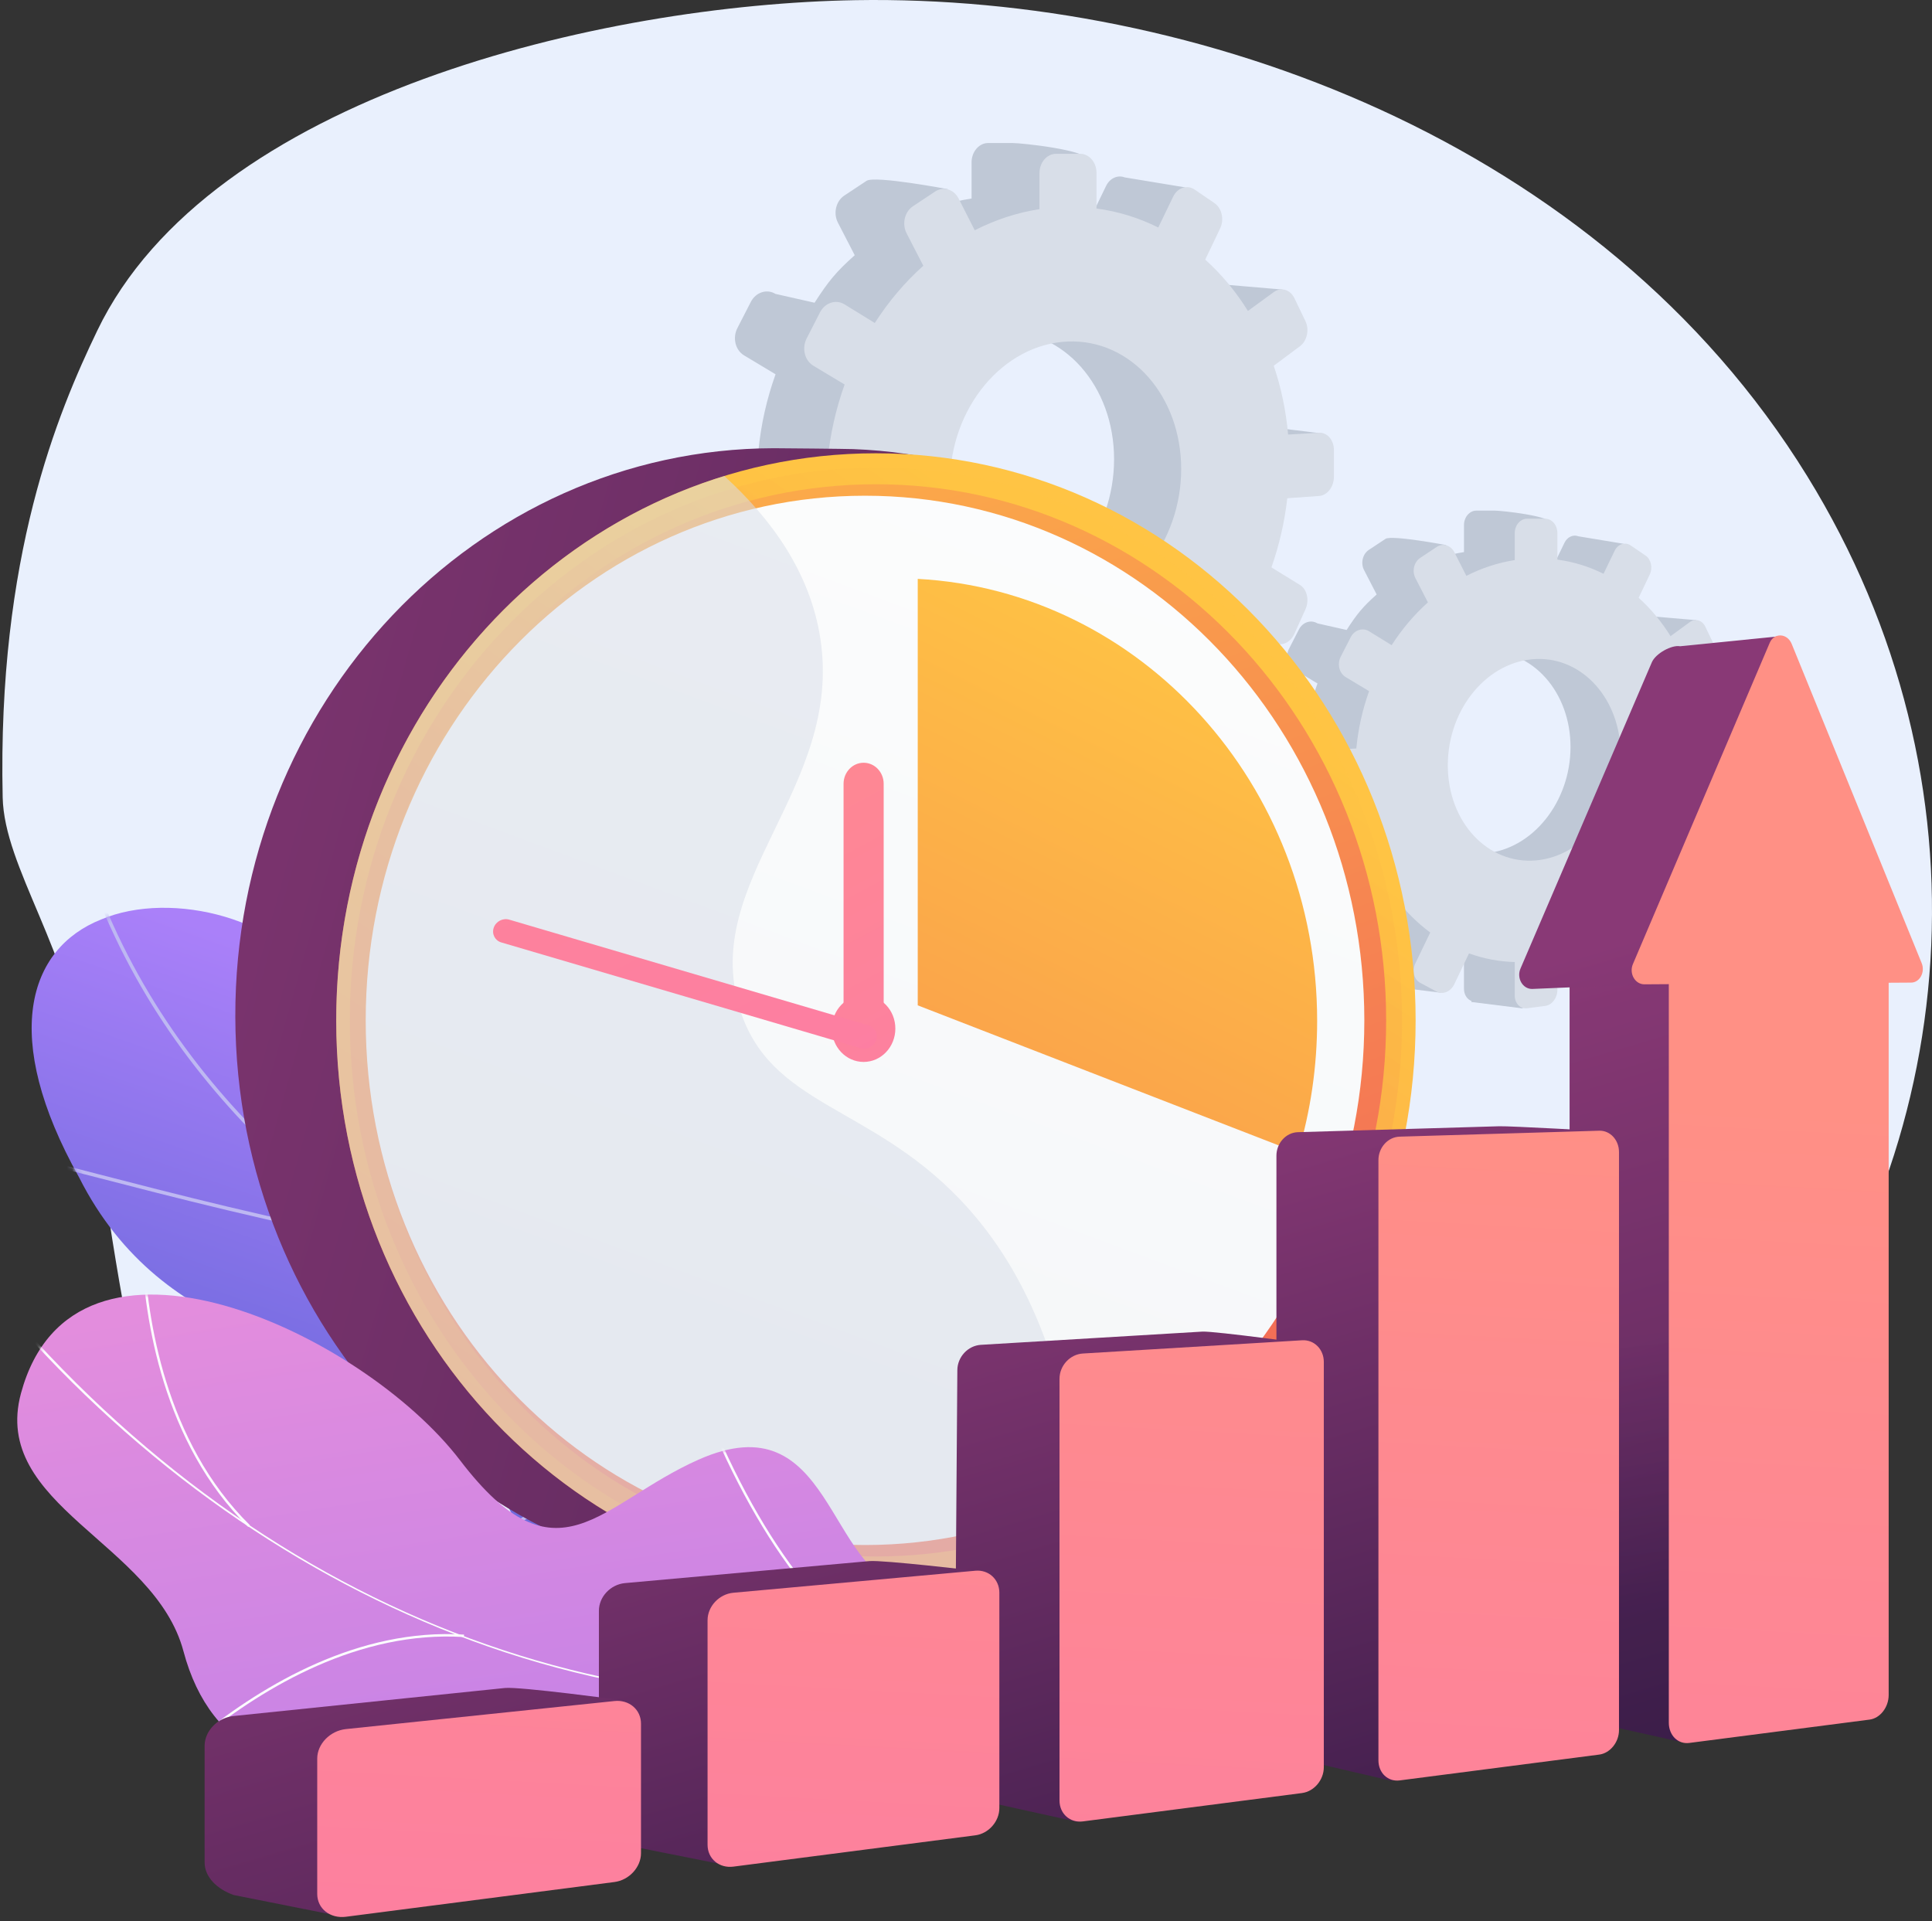 <svg width="361" height="359" viewBox="0 0 361 359" fill="none" xmlns="http://www.w3.org/2000/svg">
<rect x="0" y="0" width="361" height="359" fill="#333333" stroke="none"/>
<path d="M159.89 0.03C112.533 0.824 39.262 17.902 18.172 61.791C10.806 77.119 -0.497 103.931 0.5 149C0.793 162.247 13.082 177.28 16.495 201.237C23.587 251.003 28.413 284.881 46.683 304.609C92.462 354.039 257.827 352.611 328.443 263.621C366.965 215.076 372.891 146.019 337.667 88.947C298.888 26.11 223.29 -1.032 159.89 0.03Z" fill="#E9F0FD"/>
<path d="M193.377 336.802C200.647 328.66 207.756 320.328 214.699 311.811C214.929 311.826 203.298 290.89 187.275 288.193C155.894 283.257 154.155 256.763 149.645 243.971C143.854 225.473 129.346 212.32 115.295 223.677C99.471 235.959 76.293 211.715 60.538 185.213C53.65 171.623 32.014 166.221 18.866 171.835C5.225 177.283 0.072 193.746 14.777 220.018C30.62 251.425 62.241 251.941 79.755 259.699C96.964 267.3 89.142 291.604 111.23 292.628C130.24 294.052 149.82 290.138 154.944 307.585C159.814 324.998 169.265 334.668 193.376 336.802H193.377Z" fill="url(#paint0_linear_1073_977)"/>
<mask id="mask0_1073_977" style="mask-type:luminance" maskUnits="userSpaceOnUse" x="5" y="169" width="210" height="168">
<path d="M193.377 336.802C200.647 328.66 207.756 320.328 214.699 311.811C214.929 311.826 203.298 290.89 187.275 288.193C155.894 283.257 154.155 256.763 149.645 243.971C143.854 225.473 129.346 212.32 115.295 223.677C99.471 235.959 76.293 211.715 60.538 185.213C53.65 171.623 32.014 166.221 18.866 171.835C5.225 177.283 0.072 193.746 14.777 220.018C30.62 251.425 62.241 251.941 79.755 259.699C96.964 267.3 89.142 291.604 111.23 292.628C130.24 294.052 149.82 290.138 154.944 307.585C159.814 324.998 169.265 334.668 193.376 336.802H193.377Z" fill="white"/>
</mask>
<g mask="url(#mask0_1073_977)">
<path d="M205.658 328.363C205.533 328.195 167.503 295.453 124.56 268.522C117.937 263.896 111.107 259.349 104.503 254.952C67.721 230.465 32.98 207.337 17.037 162.674L16.442 162.906C32.458 207.776 67.287 230.963 104.16 255.511C110.763 259.906 117.588 264.451 124.219 269.082C167.395 296.16 204.961 328.57 205.171 328.791L205.657 328.365L205.658 328.363Z" fill="#BEB8F2"/>
<path d="M70.597 232.109L70.699 231.455C53.352 228.478 30.667 222.602 18.48 219.446C8.617 216.891 8.598 216.911 8.377 217.163L8.612 217.387L8.667 217.707C9.087 217.695 13.165 218.751 18.327 220.088C30.524 223.247 53.224 229.129 70.597 232.109Z" fill="#BEB8F2"/>
<path d="M56.726 219.667C49.304 205.949 47.952 193.961 48.126 186.319C48.315 177.996 50.337 172.554 50.736 172.078L50.55 171.909L50.517 171.493C50.327 171.509 50.214 171.665 50.072 171.944C48.041 175.956 43.123 195.869 56.174 219.992L56.728 219.667H56.726Z" fill="#BEB8F2"/>
<path d="M151.374 287.248L151.82 286.776C130.419 264.805 128.846 228.946 129.165 214.549C129.182 213.775 129.186 213.525 129.17 213.41L128.542 213.509L128.856 213.46L128.542 213.507C128.552 213.589 128.542 214.027 128.531 214.533C128.302 224.916 129.107 234.957 130.924 244.378C134.414 262.474 141.296 276.899 151.377 287.248H151.374Z" fill="#BEB8F2"/>
<path d="M94.598 286.309L94.385 286.069L94.493 286.377L94.128 286.265V285.869C94.128 285.869 94.128 285.867 94.13 285.865C94.437 285.544 116.128 269.407 138.743 277.796L138.531 278.42C116.14 270.115 94.791 286.139 94.598 286.308V286.309Z" fill="#BEB8F2"/>
<path d="M199.356 323.088C195.401 318.306 190.646 308.49 190.444 288.893C190.437 288.152 190.393 287.742 190.312 287.663L189.878 288.146L190.096 287.904L189.791 287.985C189.802 288.061 189.806 288.451 189.811 288.899C190.014 308.697 194.852 318.653 198.875 323.519L199.357 323.087L199.356 323.088Z" fill="#BEB8F2"/>
<path d="M189.659 315.977L190.024 315.435C180.838 308.684 164.147 312.07 155.014 314.691C154.725 314.774 154.538 314.828 154.468 314.843L154.594 315.492C154.669 315.476 154.87 315.419 155.182 315.33C164.206 312.741 180.684 309.382 189.659 315.978V315.977Z" fill="#BEB8F2"/>
</g>
<path d="M309.358 162.66L310.904 159.254C311.483 157.977 311.139 156.444 310.134 155.826L306.132 153.366C307.216 150.292 307.974 147.042 308.357 143.68L312.825 143.366C313.976 143.286 314.906 142.08 314.906 140.676V136.938C314.906 135.533 313.976 134.447 312.825 134.513L308.475 134.761C308.174 131.372 307.484 128.141 306.456 125.125L310.134 122.395C310.251 122.308 310.359 122.207 310.458 122.099L310.928 123.323L316.97 115.889L309.082 115.215C308.737 114.766 308.271 114.496 307.778 114.438C307.338 114.386 306.878 114.5 306.463 114.802L302.83 117.444C301.139 114.728 299.12 112.306 296.833 110.252L297.106 109.68L302.659 110.815L303.365 101.614L294.932 100.22C293.962 99.846 292.865 100.321 292.331 101.421L290.234 105.747C287.541 104.407 289.774 102.996 286.712 102.588L289.914 97.869C289.914 96.399 280.536 95.418 279.269 95.418H275.877C274.594 95.418 273.55 96.626 273.55 98.117V103.17C270.382 103.655 267.328 104.664 264.457 106.124L270.25 101.865C270.25 101.865 260.046 99.931 258.886 100.698L255.781 102.75C254.608 103.526 254.204 105.225 254.883 106.541L257.232 111.088C254.661 113.379 253.567 114.7 251.622 117.724L246.166 116.492C244.961 115.751 243.414 116.253 242.714 117.619L240.845 121.263C240.139 122.638 240.558 124.349 241.777 125.079L246.176 127.718C244.956 131.108 244.132 134.715 243.774 138.459L238.497 138.761C237.077 138.842 235.921 140.179 235.921 141.748V145.918C235.921 147.34 236.873 148.447 238.108 148.567L244.104 149.529C244.6 152.65 245.432 155.61 246.556 158.363L241.776 161.839C240.557 162.726 240.138 164.49 240.843 165.775L242.713 169.18C243.413 170.456 254.527 171.232 254.527 171.232L250.999 166.279C252.93 168.874 255.176 171.122 257.667 172.959L254.881 178.708C254.201 180.11 254.605 181.758 255.779 182.385L258.884 184.043C259.08 184.148 259.285 184.213 259.494 184.249L259.481 184.307L269.167 185.502L270.115 178.186C271.242 178.359 272.387 178.466 273.547 178.497V184.755C273.547 185.868 274.129 186.748 274.958 187.056L274.916 187.239L284.513 188.438L284.705 176.572C286.461 175.904 288.154 175.077 289.77 174.105L292.328 179.059C292.646 179.675 293.164 180.04 293.736 180.131L303.01 181.388L299.834 172.641L298.551 173.035L296.438 168.887C298.66 166.679 300.638 164.158 302.321 161.397L306.46 163.879C307.475 164.489 308.77 163.939 309.353 162.653L309.358 162.66ZM277.58 159.455C268.5 160.264 260.969 152.291 260.969 141.629C260.969 130.967 268.5 122.047 277.58 121.714C286.435 121.39 293.456 129.394 293.456 139.587C293.456 149.779 286.435 158.666 277.58 159.455ZM316.358 138.981L322.64 136.005L316.358 135.242V138.981ZM308.646 164.381L315.834 165.352L316.883 162.899L310.929 159.277L308.648 164.38L308.646 164.381Z" fill="#BFC8D6"/>
<path d="M322.086 135.895L317.76 136.145C317.463 132.764 316.776 129.543 315.753 126.537L319.41 123.813C320.409 123.069 320.751 121.496 320.174 120.297L318.638 117.098C318.058 115.891 316.771 115.506 315.76 116.243L312.148 118.879C310.466 116.172 308.459 113.757 306.185 111.711L308.263 107.354C308.86 106.104 308.506 104.522 307.472 103.816L304.705 101.928C303.659 101.214 302.317 101.652 301.709 102.911L299.625 107.225C296.947 105.89 294.052 104.98 290.999 104.575V99.592C290.999 98.122 289.981 96.932 288.721 96.932H285.35C284.073 96.934 283.036 98.139 283.036 99.626V104.664C279.886 105.148 276.85 106.156 273.994 107.614L271.742 103.181C271.08 101.878 269.61 101.441 268.456 102.206L265.369 104.254C264.201 105.03 263.801 106.723 264.475 108.035L266.81 112.569C264.255 114.854 261.97 117.548 260.034 120.565L255.809 117.962C254.61 117.224 253.073 117.726 252.376 119.087L250.518 122.72C249.818 124.092 250.233 125.798 251.446 126.526L255.82 129.154C254.608 132.534 253.789 136.132 253.432 139.866L248.186 140.169C246.774 140.25 245.625 141.584 245.625 143.148V147.306C245.625 148.87 246.774 150.056 248.186 149.956L253.571 149.575C254.026 153.176 254.924 156.579 256.199 159.712L251.446 163.18C250.234 164.064 249.818 165.823 250.518 167.104L252.376 170.499C253.073 171.771 254.61 172.075 255.809 171.182L260.615 167.603C262.534 170.19 264.767 172.431 267.244 174.261L264.474 179.995C263.798 181.393 264.2 183.036 265.367 183.661L268.455 185.312C269.609 185.929 271.079 185.303 271.741 183.914L274.486 178.159C277.197 179.141 280.065 179.697 283.034 179.777V186.018C283.034 187.505 284.072 188.576 285.348 188.413L288.72 187.982C289.98 187.82 290.998 186.498 290.998 185.028V178.856C293.878 178.108 296.616 176.929 299.164 175.392L301.708 180.331C302.316 181.511 303.658 181.777 304.704 180.928L307.47 178.684C308.504 177.845 308.859 176.217 308.262 175.043L305.794 170.187C308.003 167.984 309.97 165.469 311.644 162.717L315.759 165.191C316.77 165.798 318.057 165.249 318.636 163.967L320.173 160.57C320.749 159.296 320.408 157.767 319.409 157.151L315.429 154.7C316.506 151.635 317.261 148.393 317.642 145.04L322.083 144.726C323.229 144.644 324.153 143.444 324.153 142.042V138.316C324.153 136.915 323.227 135.832 322.083 135.899L322.086 135.895ZM287.042 160.78C278.015 161.591 270.527 153.644 270.527 143.012C270.527 132.381 278.015 123.483 287.042 123.148C295.847 122.821 302.827 130.8 302.827 140.963C302.827 151.125 295.847 159.99 287.042 160.78Z" fill="#D8DEE8"/>
<path d="M229.445 116.682L231.513 112.124C232.288 110.415 231.828 108.364 230.484 107.537L225.131 104.246C226.581 100.134 227.596 95.785 228.107 91.286L234.083 90.867C235.624 90.76 236.868 89.147 236.868 87.268V82.269C236.868 80.388 235.622 78.935 234.083 79.024L228.264 79.357C227.863 74.822 226.938 70.499 225.563 66.465L230.484 62.812C230.642 62.695 230.784 62.56 230.918 62.415L231.548 64.054L239.632 54.107L229.078 53.206C228.615 52.606 227.992 52.245 227.334 52.167C226.746 52.098 226.129 52.25 225.576 52.653L220.715 56.188C218.453 52.554 215.753 49.314 212.692 46.567L213.058 45.801L220.488 47.321L221.432 35.012L210.149 33.149C208.851 32.648 207.384 33.282 206.67 34.756L203.865 40.543C200.261 38.751 203.247 36.863 199.152 36.316L203.435 30.004C203.435 28.037 190.888 26.726 189.193 26.726H184.655C182.938 26.726 181.542 28.343 181.542 30.337V37.098C177.304 37.746 173.217 39.096 169.376 41.05L177.126 35.352C177.126 35.352 163.476 32.764 161.923 33.791L157.769 36.538C156.198 37.576 155.659 39.85 156.567 41.609L159.709 47.693C156.269 50.758 154.807 52.526 152.203 56.572L144.904 54.923C143.292 53.932 141.223 54.604 140.286 56.432L137.786 61.306C136.842 63.146 137.403 65.435 139.033 66.412L144.918 69.942C143.286 74.477 142.184 79.304 141.705 84.314L134.645 84.718C132.745 84.826 131.199 86.615 131.199 88.714V94.293C131.199 96.196 132.472 97.677 134.126 97.839L142.148 99.126C142.813 103.3 143.926 107.261 145.429 110.945L139.033 115.597C137.403 116.783 136.842 119.144 137.786 120.862L140.286 125.418C141.223 127.125 156.093 128.164 156.093 128.164L151.372 121.537C153.955 125.009 156.96 128.017 160.293 130.473L156.566 138.166C155.658 140.041 156.196 142.246 157.768 143.084L161.921 145.302C162.183 145.442 162.459 145.531 162.738 145.579L162.722 145.657L175.681 147.255L176.948 137.467C178.456 137.699 179.988 137.841 181.54 137.883V146.256C181.54 147.745 182.319 148.923 183.428 149.335L183.371 149.58L196.21 151.183L196.467 135.307C198.817 134.415 201.082 133.307 203.245 132.008L206.667 138.636C207.092 139.459 207.785 139.947 208.55 140.07L220.958 141.753L216.708 130.049L214.993 130.576L212.165 125.027C215.137 122.072 217.785 118.7 220.036 115.007L225.573 118.329C226.932 119.144 228.664 118.408 229.444 116.688L229.445 116.682ZM186.928 112.393C174.78 113.476 164.705 102.809 164.705 88.544C164.705 74.279 174.78 62.345 186.928 61.901C198.776 61.467 208.169 72.178 208.169 85.812C208.169 99.446 198.776 111.337 186.928 112.393ZM238.811 85.001L247.217 81.019L238.811 79.997V85V85.001ZM228.493 118.984L238.109 120.282L239.513 117.001L231.547 112.156L228.493 118.984Z" fill="#BFC8D6"/>
<path d="M246.474 80.871L240.687 81.207C240.288 76.685 239.368 72.374 238.001 68.352L242.894 64.707C244.231 63.712 244.688 61.608 243.919 60.002L241.863 55.721C241.087 54.106 239.365 53.592 238.013 54.578L233.18 58.105C230.93 54.483 228.244 51.252 225.203 48.515L227.984 42.686C228.782 41.013 228.309 38.897 226.924 37.952L223.222 35.426C221.822 34.472 220.027 35.058 219.214 36.74L216.426 42.513C212.843 40.726 208.97 39.508 204.886 38.966V32.301C204.886 30.334 203.524 28.741 201.838 28.741L197.326 28.744C195.619 28.744 194.23 30.357 194.23 32.345V39.086C190.016 39.733 185.954 41.081 182.134 43.032L179.12 37.103C178.234 35.359 176.268 34.773 174.723 35.797L170.593 38.538C169.032 39.574 168.495 41.841 169.399 43.596L172.522 49.661C169.103 52.719 166.045 56.321 163.456 60.359L157.804 56.877C156.201 55.889 154.144 56.56 153.213 58.382L150.727 63.244C149.789 65.078 150.347 67.359 151.967 68.335L157.819 71.852C156.196 76.375 155.101 81.188 154.624 86.183L147.605 86.588C145.716 86.697 144.179 88.482 144.179 90.574V96.138C144.179 98.23 145.716 99.817 147.605 99.683L154.81 99.173C155.418 103.991 156.62 108.543 158.326 112.736L151.967 117.376C150.345 118.559 149.789 120.913 150.727 122.626L153.213 127.167C154.144 128.87 156.201 129.277 157.804 128.082L164.234 123.294C166.803 126.754 169.79 129.753 173.105 132.202L169.4 139.873C168.497 141.744 169.033 143.942 170.594 144.776L174.725 146.986C176.269 147.812 178.236 146.972 179.122 145.115L182.795 137.415C186.422 138.728 190.259 139.474 194.231 139.58V147.929C194.231 149.917 195.62 151.351 197.327 151.133L201.839 150.554C203.524 150.338 204.887 148.57 204.887 146.603V138.346C208.739 137.345 212.403 135.767 215.813 133.713L219.217 140.321C220.03 141.9 221.826 142.254 223.225 141.119L226.926 138.118C228.31 136.995 228.784 134.817 227.986 133.246L224.684 126.748C227.64 123.801 230.272 120.437 232.509 116.754L238.016 120.063C239.367 120.876 241.089 120.14 241.865 118.426L243.921 113.88C244.692 112.177 244.235 110.131 242.897 109.307L237.573 106.027C239.015 101.926 240.024 97.59 240.533 93.104L246.476 92.683C248.008 92.575 249.246 90.967 249.246 89.093V84.108C249.246 82.234 248.008 80.785 246.476 80.874L246.474 80.871ZM199.588 114.166C187.51 115.25 177.492 104.619 177.492 90.394C177.492 76.168 187.509 64.266 199.588 63.817C211.369 63.38 220.708 74.054 220.708 87.651C220.708 101.249 211.369 113.108 199.588 114.166Z" fill="#D8DEE8"/>
<path d="M245.659 189.483C245.787 247.118 215.173 294.152 160.653 295.7C159.81 295.724 145.897 295.698 145.048 295.7C89.353 295.836 44.099 248.5 43.969 189.975C43.839 131.449 88.885 83.893 144.58 83.758C145.882 83.755 158.108 83.876 159.398 83.924C213.294 85.941 245.531 132.325 245.657 189.484L245.659 189.483Z" fill="url(#paint1_linear_1073_977)"/>
<path d="M163.668 296.649C219.364 296.649 264.514 249.203 264.514 190.677C264.514 132.151 219.364 84.706 163.668 84.706C107.973 84.706 62.823 132.151 62.823 190.677C62.823 249.203 107.973 296.649 163.668 296.649Z" fill="url(#paint2_linear_1073_977)"/>
<path style="mix-blend-mode:multiply" opacity="0.3" d="M163.669 293.978C217.96 293.978 261.972 247.729 261.972 190.677C261.972 133.625 217.96 87.376 163.669 87.376C109.377 87.376 65.365 133.625 65.365 190.677C65.365 247.729 109.377 293.978 163.669 293.978Z" fill="url(#paint3_linear_1073_977)"/>
<path d="M163.669 290.86C216.321 290.86 259.005 246.007 259.005 190.677C259.005 135.348 216.321 90.494 163.669 90.494C111.016 90.494 68.332 135.348 68.332 190.677C68.332 246.007 111.016 290.86 163.669 290.86Z" fill="url(#paint4_linear_1073_977)"/>
<path d="M161.631 288.718C213.158 288.718 254.929 244.824 254.929 190.677C254.929 136.53 213.158 92.635 161.631 92.635C110.104 92.635 68.334 136.53 68.334 190.677C68.334 244.824 110.104 288.718 161.631 288.718Z" fill="url(#paint5_linear_1073_977)"/>
<path d="M171.482 187.869L242.551 215.448C244.865 207.657 246.113 199.371 246.113 190.778C246.113 146.536 213.057 110.407 171.483 108.176V187.869H171.482Z" fill="url(#paint6_linear_1073_977)"/>
<g style="mix-blend-mode:multiply" opacity="0.54">
<path d="M138.206 188.452C130.828 164.538 157.504 147.282 153.297 119.41C151.441 107.111 144.219 97.033 135.337 88.949C93.349 101.84 62.718 142.645 62.825 190.921C62.954 249.446 108.208 296.782 163.903 296.646C177.559 296.613 190.572 293.722 202.438 288.525C200.719 254.701 190.351 235.596 179.325 224.084C162.333 206.344 143.831 206.684 138.206 188.449V188.452Z" fill="#D8DEE8"/>
</g>
<path d="M161.368 198.445C164.644 198.445 167.299 195.654 167.299 192.211C167.299 188.768 164.644 185.978 161.368 185.978C158.092 185.978 155.437 188.768 155.437 192.211C155.437 195.654 158.092 198.445 161.368 198.445Z" fill="url(#paint7_linear_1073_977)"/>
<path d="M161.369 142.535C159.299 142.535 157.621 144.299 157.621 146.474V188.494C157.621 190.67 159.3 192.433 161.369 192.433C163.439 192.433 165.118 190.668 165.118 188.494V146.474C165.118 144.298 163.439 142.535 161.369 142.535Z" fill="url(#paint8_linear_1073_977)"/>
<path d="M162.337 191.623L95.172 171.862C93.989 171.5 92.688 172.158 92.267 173.33C91.847 174.502 92.464 175.746 93.649 176.107L160.813 195.867C161.997 196.229 163.298 195.571 163.719 194.399C164.139 193.227 163.521 191.984 162.337 191.623Z" fill="url(#paint9_linear_1073_977)"/>
<mask id="mask1_1073_977" style="mask-type:luminance" maskUnits="userSpaceOnUse" x="1" y="205" width="202" height="131">
<path d="M202.49 205.495H1V335.775H202.49V205.495Z" fill="white"/>
</mask>
<g mask="url(#mask1_1073_977)">
<path d="M195.976 335.66C197.391 334.045 199.051 329.284 198.971 327.865C198.446 318.418 198.61 300.668 191.576 293.563C190.375 292.349 183.614 296.196 181.779 295.728C176.873 297.133 175.258 297.926 169.938 296.969C154.233 294.145 155.721 261.556 130.504 272.775C112.034 280.992 104.195 296.756 85.967 272.891C67.738 249.026 13.86 223.739 3.927 260.337C-1.774 281.341 28.879 288.288 34.282 308.571C39.415 327.844 54.804 333.878 76.114 329.387C97.425 324.895 95.263 337.778 102.333 354.163C110.827 373.844 136.738 355.832 147.992 346.495C157.054 338.976 185.199 325.949 195.973 335.66H195.976Z" fill="url(#paint10_linear_1073_977)"/>
<mask id="mask2_1073_977" style="mask-type:luminance" maskUnits="userSpaceOnUse" x="3" y="241" width="196" height="122">
<path d="M195.976 335.66C197.391 334.045 199.051 329.284 198.971 327.865C198.446 318.418 198.61 300.668 191.576 293.563C190.375 292.349 183.614 296.196 181.779 295.728C176.873 297.133 175.258 297.926 169.938 296.969C154.233 294.145 155.721 261.556 130.504 272.775C112.034 280.992 104.195 296.756 85.967 272.891C67.738 249.026 13.86 223.739 3.927 260.337C-1.774 281.341 28.879 288.288 34.282 308.571C39.415 327.844 54.804 333.878 76.114 329.387C97.425 324.895 95.263 337.778 102.333 354.163C110.827 373.844 136.738 355.832 147.992 346.495C157.054 338.976 185.199 325.949 195.973 335.66H195.976Z" fill="white"/>
</mask>
<g mask="url(#mask2_1073_977)">
<path d="M195.642 311.535L195.521 311.095C127.733 329.749 56.232 306.134 4.255 247.924L3.914 248.228C28.548 275.815 58.741 296.381 91.23 307.704C125.385 319.607 161.49 320.933 195.642 311.534V311.535Z" fill="#FCFDFE"/>
<path d="M104.926 362.748C114.68 346.164 137.51 325.835 155.82 317.43L155.629 317.015C137.248 325.451 114.327 345.863 104.532 362.516L104.925 362.748H104.926Z" fill="#FCFDFE"/>
<path d="M182.293 315.045L182.298 314.589C171.829 314.458 161.826 309.035 152.572 298.472C145.785 290.726 139.55 280.449 134.04 267.923L133.622 268.108C139.151 280.675 145.411 290.993 152.228 298.774C161.573 309.438 171.688 314.914 182.293 315.046V315.045Z" fill="#FCFDFE"/>
<path d="M86.681 305.918L86.711 305.462C66.988 304.2 49.174 314.909 37.702 324.114L37.987 324.47C49.397 315.315 67.106 304.665 86.681 305.917V305.918Z" fill="#FCFDFE"/>
<path d="M46.383 285.343L46.703 285.017C30.823 269.402 27.484 246.255 26.907 233.849L26.451 233.87C27.032 246.344 30.393 269.618 46.383 285.343Z" fill="#FCFDFE"/>
</g>
</g>
<path d="M340.986 175.374L332.624 118.883L313.933 120.765C312.357 120.472 309.358 122.113 308.649 123.769L284.104 181.005C283.345 182.78 284.511 184.818 286.278 184.806L293.286 184.511V317.925C293.286 320.302 295.012 322.008 297.133 321.737L313.936 325.475C315.946 325.215 334.76 315.071 334.76 312.779V179.043L339.009 179.021C340.62 179.012 341.679 177.06 340.99 175.375L340.986 175.374Z" fill="url(#paint11_linear_1073_977)"/>
<path style="mix-blend-mode:multiply" opacity="0.3" d="M311.823 183.911L293.284 184.512V317.925C293.284 320.302 295.01 322.008 297.131 321.738L313.933 325.475C314.76 325.369 318.446 323.581 322.49 321.358L311.823 183.912V183.911Z" fill="url(#paint12_linear_1073_977)"/>
<path d="M359.074 179.987L334.783 120.327C333.963 118.315 331.502 118.189 330.678 120.124L305.114 180.16C304.362 181.925 305.516 183.951 307.264 183.94L311.823 183.911V321.916C311.823 324.281 313.531 325.978 315.633 325.706L349.336 321.344C351.309 321.089 352.904 319.034 352.904 316.751V183.646L357.113 183.619C358.71 183.609 359.758 181.664 359.075 179.987H359.074Z" fill="url(#paint13_linear_1073_977)"/>
<path d="M260.062 332.798L242.509 328.717C240.3 328.999 238.504 327.312 238.504 324.949V215.97C238.504 213.606 240.3 211.637 242.509 211.571L280.148 210.464C282.215 210.403 299.722 211.395 299.722 211.395L283.887 319.31C283.887 321.586 260.064 332.799 260.064 332.799L260.062 332.798Z" fill="url(#paint14_linear_1073_977)"/>
<path d="M298.811 327.882L261.532 332.707C259.344 332.99 257.565 331.313 257.565 328.96V216.785C257.565 214.432 259.344 212.471 261.532 212.407L298.811 211.297C300.858 211.236 302.514 213.023 302.514 215.289V323.303C302.514 325.568 300.859 327.619 298.811 327.884V327.882Z" fill="url(#paint15_linear_1073_977)"/>
<path d="M201.245 340.44L182.733 336.353C180.301 336.664 178.323 334.906 178.323 332.426L178.883 256.063C178.883 253.583 180.861 251.454 183.291 251.309L224.643 248.84C226.91 248.706 245.934 251.327 245.934 251.327L228.198 326.228C228.198 328.611 203.54 340.143 201.245 340.44Z" fill="url(#paint16_linear_1073_977)"/>
<path d="M243.298 335.067L202.338 340.367C199.93 340.678 197.972 338.93 197.972 336.462V257.666C197.972 255.197 199.93 253.078 202.338 252.932L243.298 250.458C245.545 250.322 247.359 252.136 247.359 254.508V330.242C247.359 332.615 245.545 334.774 243.298 335.064V335.067Z" fill="url(#paint17_linear_1073_977)"/>
<path d="M134.11 348.23L116.784 344.779C114.095 345.123 111.907 343.287 111.907 340.678V300.999C111.907 298.391 114.095 296.077 116.784 295.835L162.452 291.721C164.951 291.496 182.255 293.522 182.255 293.522L166.971 333.835C166.971 336.338 136.644 347.902 134.109 348.23H134.11Z" fill="url(#paint18_linear_1073_977)"/>
<path d="M182.256 342.966L137.04 348.817C134.377 349.162 132.21 347.337 132.21 344.741V302.777C132.21 300.181 134.376 297.879 137.04 297.637L182.256 293.522C184.732 293.297 186.731 295.134 186.731 297.624V337.877C186.731 340.367 184.731 342.644 182.256 342.966Z" fill="url(#paint19_linear_1073_977)"/>
<path d="M94.337 315.436L43.655 320.672C41.492 320.896 39.625 322.259 38.755 324.037C38.423 324.716 38.232 325.454 38.232 326.215V348.019C38.232 350.771 40.559 353.025 43.655 354.122L61.565 357.684C64.378 357.321 99.342 344.872 99.342 342.239L107.741 332.128L116.242 317.722C116.242 317.722 97.105 315.148 94.336 315.435L94.337 315.436Z" fill="url(#paint20_linear_1073_977)"/>
<path d="M114.816 351.693L64.644 358.186C61.684 358.569 59.275 356.662 59.275 353.923V328.631C59.275 325.894 61.684 323.423 64.644 323.114L114.816 317.874C117.558 317.587 119.772 319.481 119.772 322.101V346.307C119.772 348.927 117.558 351.338 114.816 351.693Z" fill="url(#paint21_linear_1073_977)"/>
<defs>
<linearGradient id="paint0_linear_1073_977" x1="126.237" y1="204.357" x2="91.844" y2="302.036" gradientUnits="userSpaceOnUse">
<stop stop-color="#AA80F9"/>
<stop offset="1" stop-color="#6165D7"/>
</linearGradient>
<linearGradient id="paint1_linear_1073_977" x1="439.721" y1="271.227" x2="-35.898" y2="137.708" gradientUnits="userSpaceOnUse">
<stop stop-color="#311944"/>
<stop offset="1" stop-color="#893976"/>
</linearGradient>
<linearGradient id="paint2_linear_1073_977" x1="205.335" y1="128.033" x2="3.43" y2="431.149" gradientUnits="userSpaceOnUse">
<stop stop-color="#FFC444"/>
<stop offset="1" stop-color="#F36F56"/>
</linearGradient>
<linearGradient id="paint3_linear_1073_977" x1="215.02" y1="118.814" x2="154.365" y2="203.575" gradientUnits="userSpaceOnUse">
<stop stop-color="#FFC444"/>
<stop offset="1" stop-color="#F36F56"/>
</linearGradient>
<linearGradient id="paint4_linear_1073_977" x1="100.607" y1="21.841" x2="192.042" y2="266.291" gradientUnits="userSpaceOnUse">
<stop stop-color="#FFC444"/>
<stop offset="1" stop-color="#F36F56"/>
</linearGradient>
<linearGradient id="paint5_linear_1073_977" x1="45.593" y1="503.651" x2="227.668" y2="13.264" gradientUnits="userSpaceOnUse">
<stop stop-color="#EBEFF2"/>
<stop offset="1" stop-color="white"/>
</linearGradient>
<linearGradient id="paint6_linear_1073_977" x1="228.959" y1="117.645" x2="120.663" y2="335.31" gradientUnits="userSpaceOnUse">
<stop stop-color="#FFC444"/>
<stop offset="1" stop-color="#F36F56"/>
</linearGradient>
<linearGradient id="paint7_linear_1073_977" x1="110.095" y1="96.558" x2="226.407" y2="313.23" gradientUnits="userSpaceOnUse">
<stop stop-color="#FF9085"/>
<stop offset="1" stop-color="#FB6FBB"/>
</linearGradient>
<linearGradient id="paint8_linear_1073_977" x1="120.388" y1="91.033" x2="236.699" y2="307.705" gradientUnits="userSpaceOnUse">
<stop stop-color="#FF9085"/>
<stop offset="1" stop-color="#FB6FBB"/>
</linearGradient>
<linearGradient id="paint9_linear_1073_977" x1="-0.623" y1="-56.074" x2="265.062" y2="438.86" gradientUnits="userSpaceOnUse">
<stop stop-color="#FF9085"/>
<stop offset="1" stop-color="#FB6FBB"/>
</linearGradient>
<linearGradient id="paint10_linear_1073_977" x1="92.216" y1="235.423" x2="131.626" y2="487.186" gradientUnits="userSpaceOnUse">
<stop stop-color="#E38DDD"/>
<stop offset="1" stop-color="#9571F6"/>
</linearGradient>
<linearGradient id="paint11_linear_1073_977" x1="350.516" y1="345.918" x2="300.416" y2="176.528" gradientUnits="userSpaceOnUse">
<stop stop-color="#311944"/>
<stop offset="1" stop-color="#893976"/>
</linearGradient>
<linearGradient id="paint12_linear_1073_977" x1="308.839" y1="301.113" x2="302.26" y2="248.803" gradientUnits="userSpaceOnUse">
<stop stop-color="#311944"/>
<stop offset="1" stop-color="#893976"/>
</linearGradient>
<linearGradient id="paint13_linear_1073_977" x1="331.233" y1="205.931" x2="312.613" y2="548.591" gradientUnits="userSpaceOnUse">
<stop stop-color="#FF9085"/>
<stop offset="1" stop-color="#FB6FBB"/>
</linearGradient>
<linearGradient id="paint14_linear_1073_977" x1="297.998" y1="366.295" x2="247.921" y2="196.984" gradientUnits="userSpaceOnUse">
<stop stop-color="#311944"/>
<stop offset="1" stop-color="#893976"/>
</linearGradient>
<linearGradient id="paint15_linear_1073_977" x1="283.664" y1="203.246" x2="265.063" y2="545.584" gradientUnits="userSpaceOnUse">
<stop stop-color="#FF9085"/>
<stop offset="1" stop-color="#FB6FBB"/>
</linearGradient>
<linearGradient id="paint16_linear_1073_977" x1="240.563" y1="388.475" x2="190.106" y2="217.879" gradientUnits="userSpaceOnUse">
<stop stop-color="#311944"/>
<stop offset="1" stop-color="#893976"/>
</linearGradient>
<linearGradient id="paint17_linear_1073_977" x1="227.76" y1="200.062" x2="209.17" y2="542.188" gradientUnits="userSpaceOnUse">
<stop stop-color="#FF9085"/>
<stop offset="1" stop-color="#FB6FBB"/>
</linearGradient>
<linearGradient id="paint18_linear_1073_977" x1="175.045" y1="412.102" x2="124.965" y2="242.782" gradientUnits="userSpaceOnUse">
<stop stop-color="#311944"/>
<stop offset="1" stop-color="#893976"/>
</linearGradient>
<linearGradient id="paint19_linear_1073_977" x1="166.179" y1="196.691" x2="147.616" y2="538.316" gradientUnits="userSpaceOnUse">
<stop stop-color="#FF9085"/>
<stop offset="1" stop-color="#FB6FBB"/>
</linearGradient>
<linearGradient id="paint20_linear_1073_977" x1="116.482" y1="466.095" x2="54.436" y2="256.319" gradientUnits="userSpaceOnUse">
<stop stop-color="#311944"/>
<stop offset="1" stop-color="#893976"/>
</linearGradient>
<linearGradient id="paint21_linear_1073_977" x1="97.363" y1="192.97" x2="78.831" y2="534.029" gradientUnits="userSpaceOnUse">
<stop stop-color="#FF9085"/>
<stop offset="1" stop-color="#FB6FBB"/>
</linearGradient>
</defs>
</svg>
